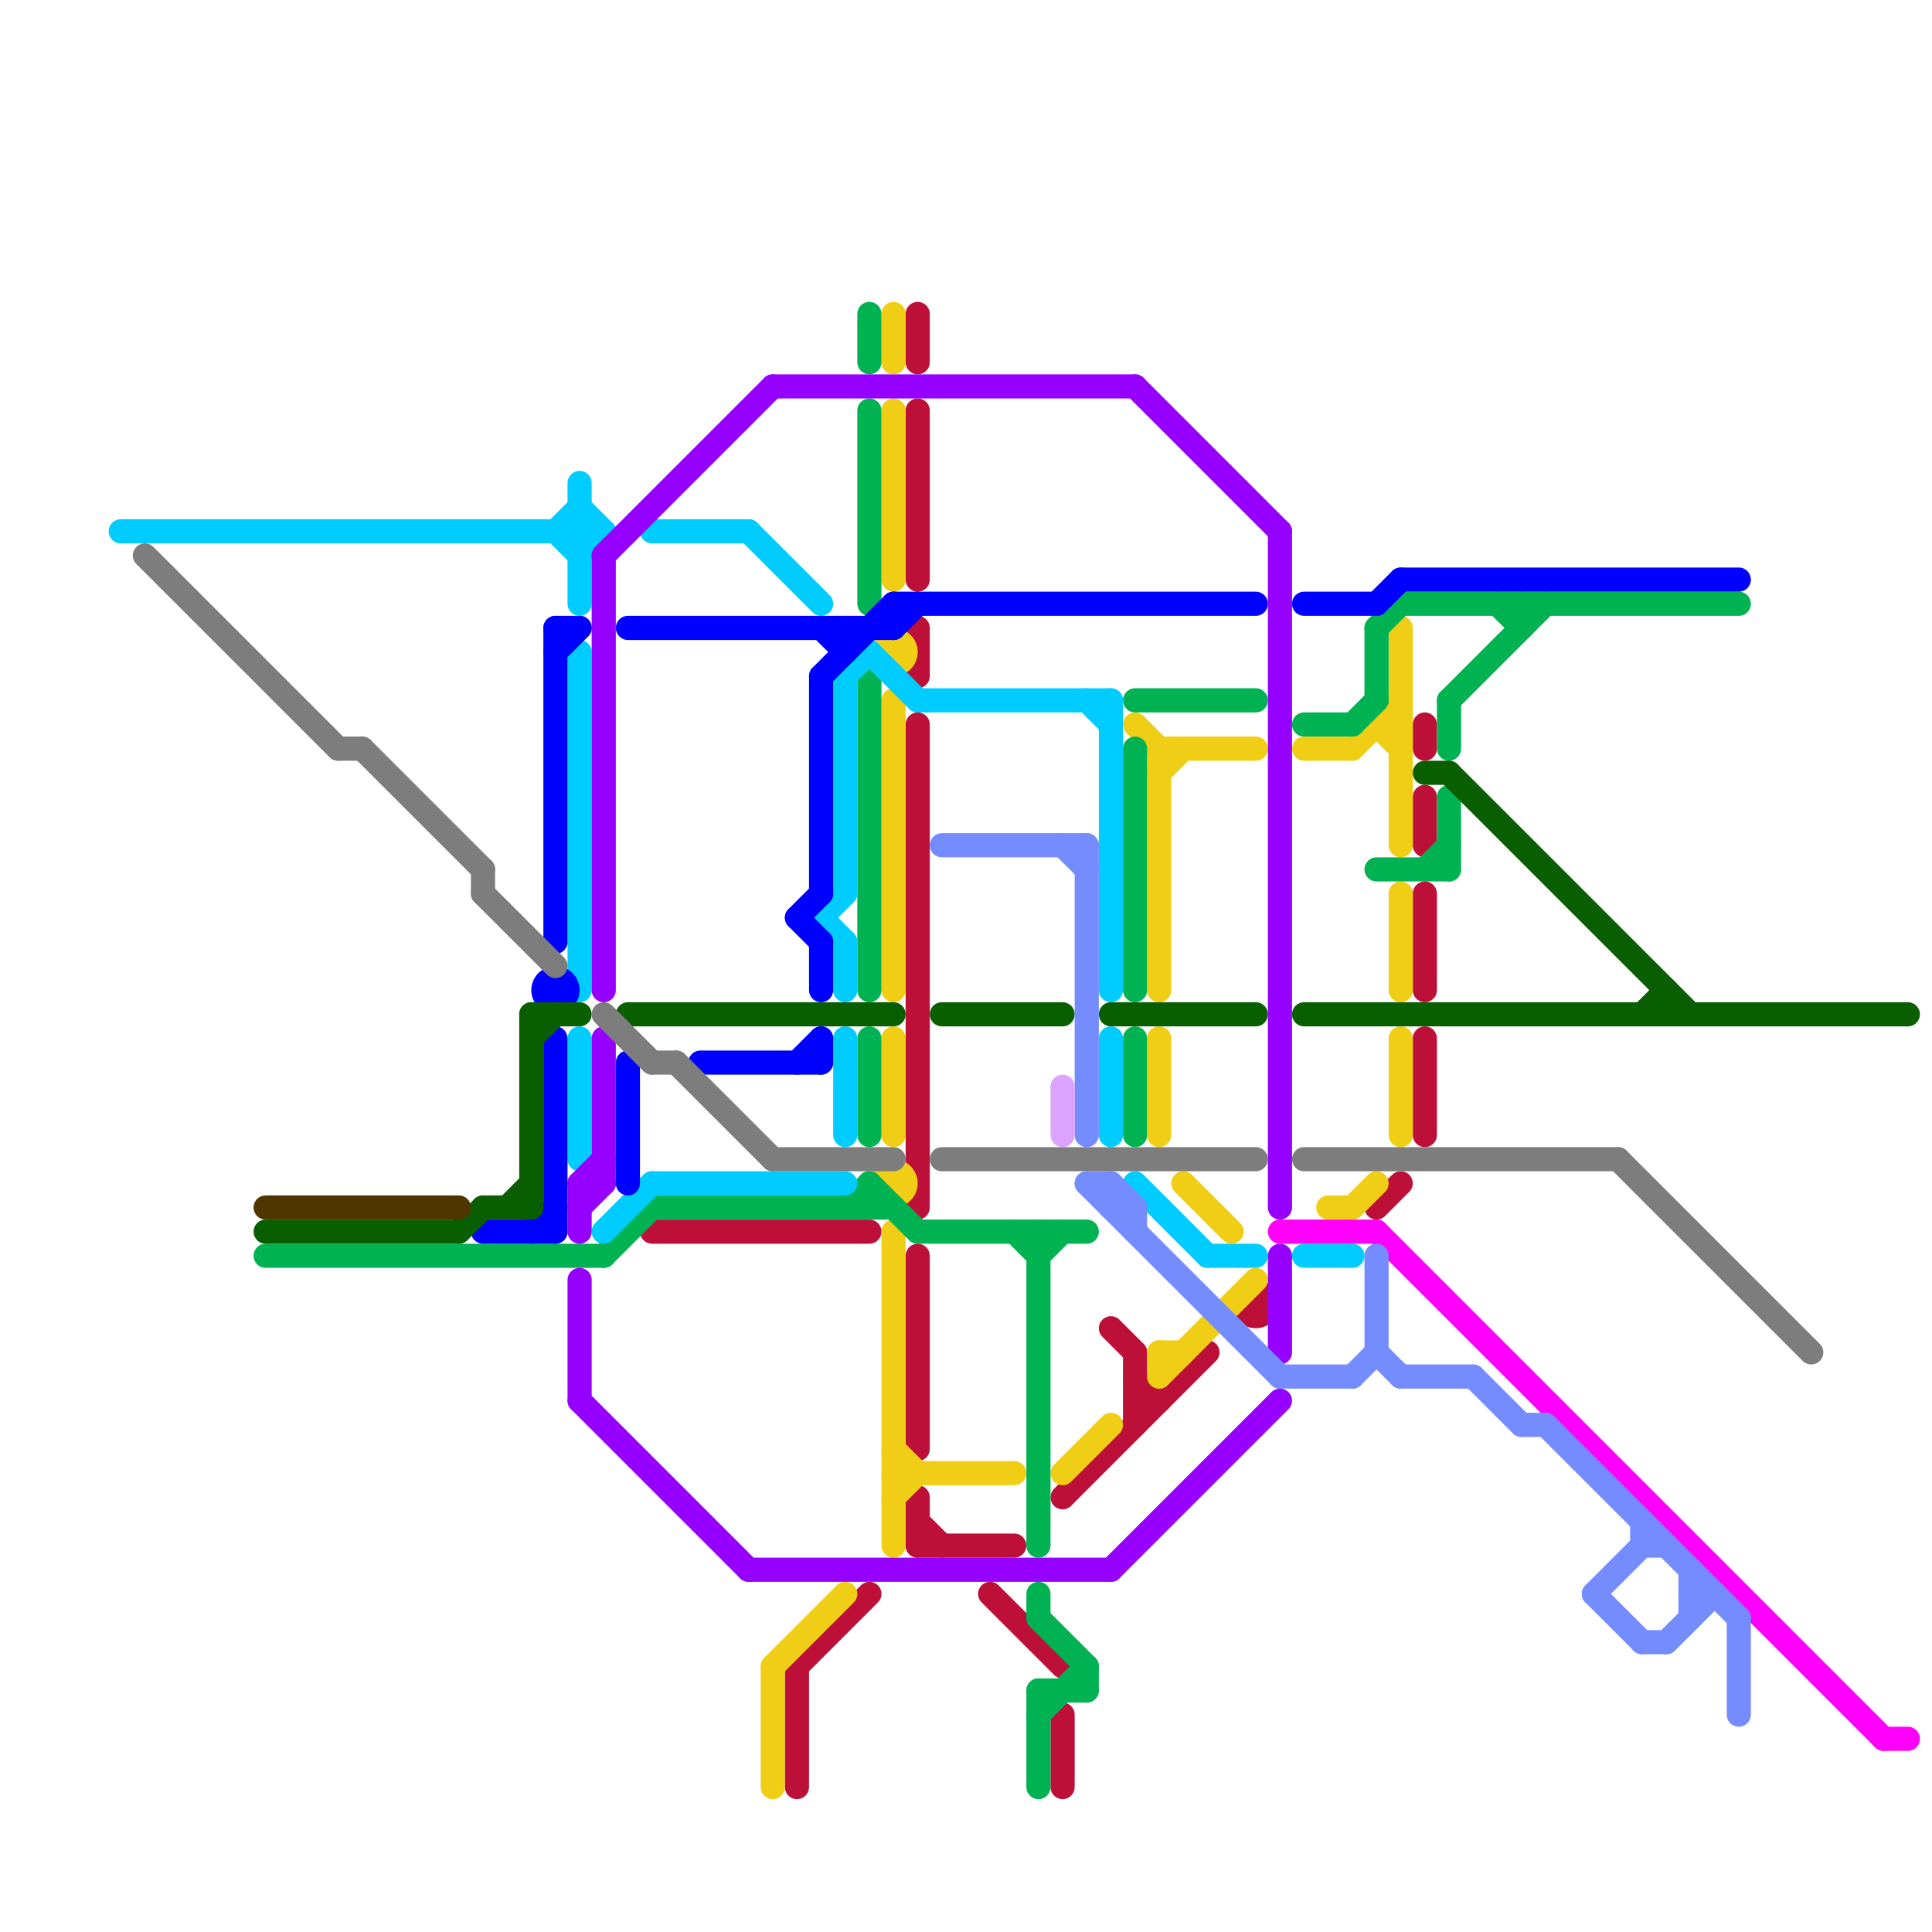 
<svg version="1.1" xmlns="http://www.w3.org/2000/svg" viewBox="0 0 80 80">
<style>text { font: 1px Helvetica; font-weight: 600; white-space: pre; dominant-baseline: central; } line { stroke-width: 1; fill: none; stroke-linecap: round; stroke-linejoin: round; } .c0 { stroke: #bd1038 } .c1 { stroke: #f0ce15 } .c2 { stroke: #00b251 } .c3 { stroke: #00ccff } .c4 { stroke: #0000ff } .c5 { stroke: #9500ff } .c6 { stroke: #095e00 } .c7 { stroke: #ff00fb } .c8 { stroke: #4f3500 } .c9 { stroke: #758cff } .c10 { stroke: #dca3ff } .c11 { stroke: #7d7d7d } .w1 { stroke-width: 1; }</style><defs><g id="wm-xf"><circle r="1.2" fill="#000"/><circle r="0.9" fill="#fff"/><circle r="0.6" fill="#000"/><circle r="0.3" fill="#fff"/></g><g id="wm"><circle r="0.6" fill="#000"/><circle r="0.3" fill="#fff"/></g></defs><line class="c0 " x1="33" y1="69" x2="33" y2="74"/><line class="c0 " x1="59" y1="33" x2="59" y2="35"/><line class="c0 " x1="47" y1="57" x2="48" y2="58"/><line class="c0 " x1="33" y1="69" x2="36" y2="66"/><line class="c0 " x1="59" y1="30" x2="59" y2="31"/><line class="c0 " x1="27" y1="51" x2="36" y2="51"/><line class="c0 " x1="38" y1="26" x2="38" y2="28"/><line class="c0 " x1="38" y1="17" x2="38" y2="24"/><line class="c0 " x1="38" y1="63" x2="39" y2="64"/><line class="c0 " x1="47" y1="58" x2="48" y2="58"/><line class="c0 " x1="38" y1="13" x2="38" y2="15"/><line class="c0 " x1="47" y1="56" x2="47" y2="59"/><line class="c0 " x1="46" y1="55" x2="47" y2="56"/><line class="c0 " x1="38" y1="52" x2="38" y2="60"/><line class="c0 " x1="59" y1="37" x2="59" y2="41"/><line class="c0 " x1="57" y1="50" x2="58" y2="49"/><line class="c0 " x1="38" y1="64" x2="42" y2="64"/><line class="c0 " x1="41" y1="66" x2="44" y2="69"/><line class="c0 " x1="44" y1="62" x2="50" y2="56"/><line class="c0 " x1="59" y1="43" x2="59" y2="47"/><line class="c0 " x1="44" y1="71" x2="44" y2="74"/><line class="c0 " x1="38" y1="30" x2="38" y2="50"/><line class="c0 " x1="38" y1="62" x2="38" y2="64"/><circle cx="52" cy="54" r="1" fill="#bd1038" /><line class="c1 " x1="48" y1="31" x2="52" y2="31"/><line class="c1 " x1="37" y1="62" x2="38" y2="61"/><line class="c1 " x1="32" y1="69" x2="32" y2="74"/><line class="c1 " x1="37" y1="17" x2="37" y2="24"/><line class="c1 " x1="37" y1="51" x2="37" y2="64"/><line class="c1 " x1="49" y1="49" x2="51" y2="51"/><line class="c1 " x1="37" y1="43" x2="37" y2="47"/><line class="c1 " x1="57" y1="30" x2="58" y2="31"/><line class="c1 " x1="56" y1="31" x2="58" y2="29"/><line class="c1 " x1="37" y1="13" x2="37" y2="15"/><line class="c1 " x1="32" y1="69" x2="35" y2="66"/><line class="c1 " x1="47" y1="30" x2="48" y2="31"/><line class="c1 " x1="48" y1="56" x2="49" y2="56"/><line class="c1 " x1="48" y1="32" x2="49" y2="31"/><line class="c1 " x1="58" y1="37" x2="58" y2="41"/><line class="c1 " x1="54" y1="31" x2="56" y2="31"/><line class="c1 " x1="48" y1="56" x2="48" y2="57"/><line class="c1 " x1="37" y1="29" x2="37" y2="41"/><line class="c1 " x1="57" y1="30" x2="58" y2="30"/><line class="c1 " x1="58" y1="43" x2="58" y2="47"/><line class="c1 " x1="48" y1="57" x2="52" y2="53"/><line class="c1 " x1="37" y1="61" x2="42" y2="61"/><line class="c1 " x1="48" y1="31" x2="48" y2="41"/><line class="c1 " x1="55" y1="50" x2="56" y2="50"/><line class="c1 " x1="48" y1="43" x2="48" y2="47"/><line class="c1 " x1="56" y1="50" x2="57" y2="49"/><line class="c1 " x1="58" y1="26" x2="58" y2="35"/><line class="c1 " x1="37" y1="60" x2="38" y2="61"/><line class="c1 " x1="44" y1="61" x2="46" y2="59"/><circle cx="37" cy="27" r="1" fill="#f0ce15" /><circle cx="37" cy="49" r="1" fill="#f0ce15" /><line class="c2 " x1="36" y1="43" x2="36" y2="47"/><line class="c2 " x1="54" y1="30" x2="56" y2="30"/><line class="c2 " x1="58" y1="25" x2="72" y2="25"/><line class="c2 " x1="27" y1="50" x2="37" y2="50"/><line class="c2 " x1="59" y1="36" x2="60" y2="35"/><line class="c2 " x1="63" y1="25" x2="63" y2="26"/><line class="c2 " x1="35" y1="50" x2="36" y2="49"/><line class="c2 " x1="47" y1="31" x2="47" y2="41"/><line class="c2 " x1="43" y1="71" x2="45" y2="69"/><line class="c2 " x1="47" y1="29" x2="52" y2="29"/><line class="c2 " x1="57" y1="36" x2="60" y2="36"/><line class="c2 " x1="36" y1="13" x2="36" y2="15"/><line class="c2 " x1="47" y1="43" x2="47" y2="47"/><line class="c2 " x1="60" y1="29" x2="60" y2="31"/><line class="c2 " x1="60" y1="33" x2="60" y2="36"/><line class="c2 " x1="60" y1="29" x2="64" y2="25"/><line class="c2 " x1="45" y1="69" x2="45" y2="70"/><line class="c2 " x1="57" y1="26" x2="58" y2="25"/><line class="c2 " x1="43" y1="70" x2="43" y2="74"/><line class="c2 " x1="43" y1="51" x2="43" y2="64"/><line class="c2 " x1="36" y1="17" x2="36" y2="25"/><line class="c2 " x1="38" y1="51" x2="45" y2="51"/><line class="c2 " x1="43" y1="66" x2="43" y2="67"/><line class="c2 " x1="36" y1="28" x2="36" y2="41"/><line class="c2 " x1="57" y1="26" x2="57" y2="29"/><line class="c2 " x1="25" y1="52" x2="27" y2="50"/><line class="c2 " x1="43" y1="67" x2="45" y2="69"/><line class="c2 " x1="62" y1="25" x2="63" y2="26"/><line class="c2 " x1="11" y1="52" x2="25" y2="52"/><line class="c2 " x1="43" y1="70" x2="45" y2="70"/><line class="c2 " x1="42" y1="51" x2="43" y2="52"/><line class="c2 " x1="36" y1="49" x2="38" y2="51"/><line class="c2 " x1="43" y1="52" x2="44" y2="51"/><line class="c2 " x1="56" y1="30" x2="57" y2="29"/><line class="c2 " x1="36" y1="49" x2="36" y2="50"/><line class="c3 " x1="46" y1="29" x2="46" y2="41"/><line class="c3 " x1="24" y1="27" x2="24" y2="41"/><line class="c3 " x1="36" y1="27" x2="38" y2="29"/><line class="c3 " x1="24" y1="21" x2="25" y2="22"/><line class="c3 " x1="27" y1="22" x2="31" y2="22"/><line class="c3 " x1="34" y1="38" x2="35" y2="37"/><line class="c3 " x1="47" y1="49" x2="50" y2="52"/><line class="c3 " x1="5" y1="22" x2="25" y2="22"/><line class="c3 " x1="38" y1="29" x2="46" y2="29"/><line class="c3 " x1="31" y1="22" x2="34" y2="25"/><line class="c3 " x1="24" y1="23" x2="25" y2="22"/><line class="c3 " x1="35" y1="39" x2="35" y2="41"/><line class="c3 " x1="46" y1="43" x2="46" y2="47"/><line class="c3 " x1="35" y1="28" x2="36" y2="27"/><line class="c3 " x1="45" y1="29" x2="46" y2="30"/><line class="c3 " x1="23" y1="22" x2="24" y2="21"/><line class="c3 " x1="34" y1="38" x2="35" y2="39"/><line class="c3 " x1="24" y1="43" x2="24" y2="48"/><line class="c3 " x1="35" y1="28" x2="35" y2="37"/><line class="c3 " x1="27" y1="49" x2="35" y2="49"/><line class="c3 " x1="35" y1="43" x2="35" y2="47"/><line class="c3 " x1="24" y1="20" x2="24" y2="25"/><line class="c3 " x1="23" y1="22" x2="24" y2="23"/><line class="c3 " x1="25" y1="51" x2="27" y2="49"/><line class="c3 " x1="54" y1="52" x2="56" y2="52"/><line class="c3 " x1="50" y1="52" x2="52" y2="52"/><line class="c4 " x1="34" y1="39" x2="34" y2="41"/><line class="c4 " x1="57" y1="25" x2="58" y2="24"/><line class="c4 " x1="37" y1="25" x2="52" y2="25"/><line class="c4 " x1="34" y1="28" x2="34" y2="37"/><line class="c4 " x1="23" y1="27" x2="24" y2="26"/><line class="c4 " x1="33" y1="38" x2="34" y2="39"/><line class="c4 " x1="23" y1="43" x2="23" y2="51"/><line class="c4 " x1="54" y1="25" x2="57" y2="25"/><line class="c4 " x1="34" y1="26" x2="35" y2="27"/><line class="c4 " x1="26" y1="44" x2="26" y2="49"/><line class="c4 " x1="20" y1="51" x2="23" y2="51"/><line class="c4 " x1="26" y1="26" x2="37" y2="26"/><line class="c4 " x1="22" y1="51" x2="23" y2="50"/><line class="c4 " x1="58" y1="24" x2="72" y2="24"/><line class="c4 " x1="37" y1="25" x2="37" y2="26"/><line class="c4 " x1="23" y1="26" x2="24" y2="26"/><line class="c4 " x1="23" y1="26" x2="23" y2="39"/><line class="c4 " x1="37" y1="26" x2="38" y2="25"/><line class="c4 " x1="29" y1="44" x2="34" y2="44"/><line class="c4 " x1="35" y1="26" x2="35" y2="27"/><line class="c4 " x1="34" y1="43" x2="34" y2="44"/><line class="c4 " x1="34" y1="28" x2="37" y2="25"/><line class="c4 " x1="33" y1="38" x2="34" y2="37"/><line class="c4 " x1="33" y1="44" x2="34" y2="43"/><circle cx="23" cy="41" r="1" fill="#0000ff" /><line class="c5 " x1="32" y1="16" x2="47" y2="16"/><line class="c5 " x1="25" y1="43" x2="25" y2="49"/><line class="c5 " x1="24" y1="49" x2="25" y2="49"/><line class="c5 " x1="31" y1="65" x2="46" y2="65"/><line class="c5 " x1="24" y1="53" x2="24" y2="58"/><line class="c5 " x1="25" y1="23" x2="32" y2="16"/><line class="c5 " x1="24" y1="49" x2="25" y2="48"/><line class="c5 " x1="24" y1="49" x2="24" y2="51"/><line class="c5 " x1="47" y1="16" x2="53" y2="22"/><line class="c5 " x1="46" y1="65" x2="53" y2="58"/><line class="c5 " x1="53" y1="52" x2="53" y2="56"/><line class="c5 " x1="53" y1="22" x2="53" y2="50"/><line class="c5 " x1="24" y1="58" x2="31" y2="65"/><line class="c5 " x1="25" y1="23" x2="25" y2="41"/><line class="c5 " x1="24" y1="50" x2="25" y2="49"/><line class="c6 " x1="22" y1="42" x2="24" y2="42"/><line class="c6 " x1="26" y1="42" x2="37" y2="42"/><line class="c6 " x1="11" y1="51" x2="19" y2="51"/><line class="c6 " x1="69" y1="41" x2="69" y2="42"/><line class="c6 " x1="39" y1="42" x2="44" y2="42"/><line class="c6 " x1="54" y1="42" x2="79" y2="42"/><line class="c6 " x1="21" y1="50" x2="22" y2="49"/><line class="c6 " x1="22" y1="43" x2="23" y2="42"/><line class="c6 " x1="68" y1="42" x2="69" y2="41"/><line class="c6 " x1="60" y1="32" x2="70" y2="42"/><line class="c6 " x1="59" y1="32" x2="60" y2="32"/><line class="c6 " x1="19" y1="51" x2="20" y2="50"/><line class="c6 " x1="20" y1="50" x2="22" y2="50"/><line class="c6 " x1="22" y1="42" x2="22" y2="50"/><line class="c6 " x1="46" y1="42" x2="52" y2="42"/><line class="c7 " x1="57" y1="51" x2="78" y2="72"/><line class="c7 " x1="78" y1="72" x2="79" y2="72"/><line class="c7 " x1="53" y1="51" x2="57" y2="51"/><line class="c8 " x1="11" y1="50" x2="19" y2="50"/><line class="c9 " x1="57" y1="52" x2="57" y2="56"/><line class="c9 " x1="57" y1="56" x2="58" y2="57"/><line class="c9 " x1="63" y1="59" x2="64" y2="59"/><line class="c9 " x1="46" y1="50" x2="47" y2="50"/><line class="c9 " x1="68" y1="68" x2="69" y2="68"/><line class="c9 " x1="66" y1="66" x2="68" y2="64"/><line class="c9 " x1="64" y1="59" x2="72" y2="67"/><line class="c9 " x1="61" y1="57" x2="63" y2="59"/><line class="c9 " x1="45" y1="49" x2="46" y2="49"/><line class="c9 " x1="39" y1="35" x2="45" y2="35"/><line class="c9 " x1="46" y1="49" x2="47" y2="50"/><line class="c9 " x1="68" y1="63" x2="68" y2="64"/><line class="c9 " x1="45" y1="49" x2="53" y2="57"/><line class="c9 " x1="56" y1="57" x2="57" y2="56"/><line class="c9 " x1="58" y1="57" x2="61" y2="57"/><line class="c9 " x1="44" y1="35" x2="45" y2="36"/><line class="c9 " x1="47" y1="50" x2="47" y2="51"/><line class="c9 " x1="68" y1="64" x2="69" y2="64"/><line class="c9 " x1="45" y1="35" x2="45" y2="47"/><line class="c9 " x1="69" y1="68" x2="71" y2="66"/><line class="c9 " x1="46" y1="49" x2="46" y2="50"/><line class="c9 " x1="66" y1="66" x2="68" y2="68"/><line class="c9 " x1="72" y1="67" x2="72" y2="71"/><line class="c9 " x1="70" y1="65" x2="70" y2="67"/><line class="c9 " x1="53" y1="57" x2="56" y2="57"/><line class="c9 " x1="70" y1="66" x2="71" y2="66"/><line class="c10 " x1="44" y1="45" x2="44" y2="47"/><line class="c11 " x1="25" y1="42" x2="27" y2="44"/><line class="c11 " x1="32" y1="48" x2="37" y2="48"/><line class="c11 " x1="15" y1="31" x2="20" y2="36"/><line class="c11 " x1="20" y1="36" x2="20" y2="37"/><line class="c11 " x1="14" y1="31" x2="15" y2="31"/><line class="c11 " x1="39" y1="48" x2="52" y2="48"/><line class="c11 " x1="54" y1="48" x2="67" y2="48"/><line class="c11 " x1="67" y1="48" x2="75" y2="56"/><line class="c11 " x1="6" y1="23" x2="14" y2="31"/><line class="c11 " x1="27" y1="44" x2="28" y2="44"/><line class="c11 " x1="20" y1="37" x2="23" y2="40"/><line class="c11 " x1="28" y1="44" x2="32" y2="48"/>
</svg>
